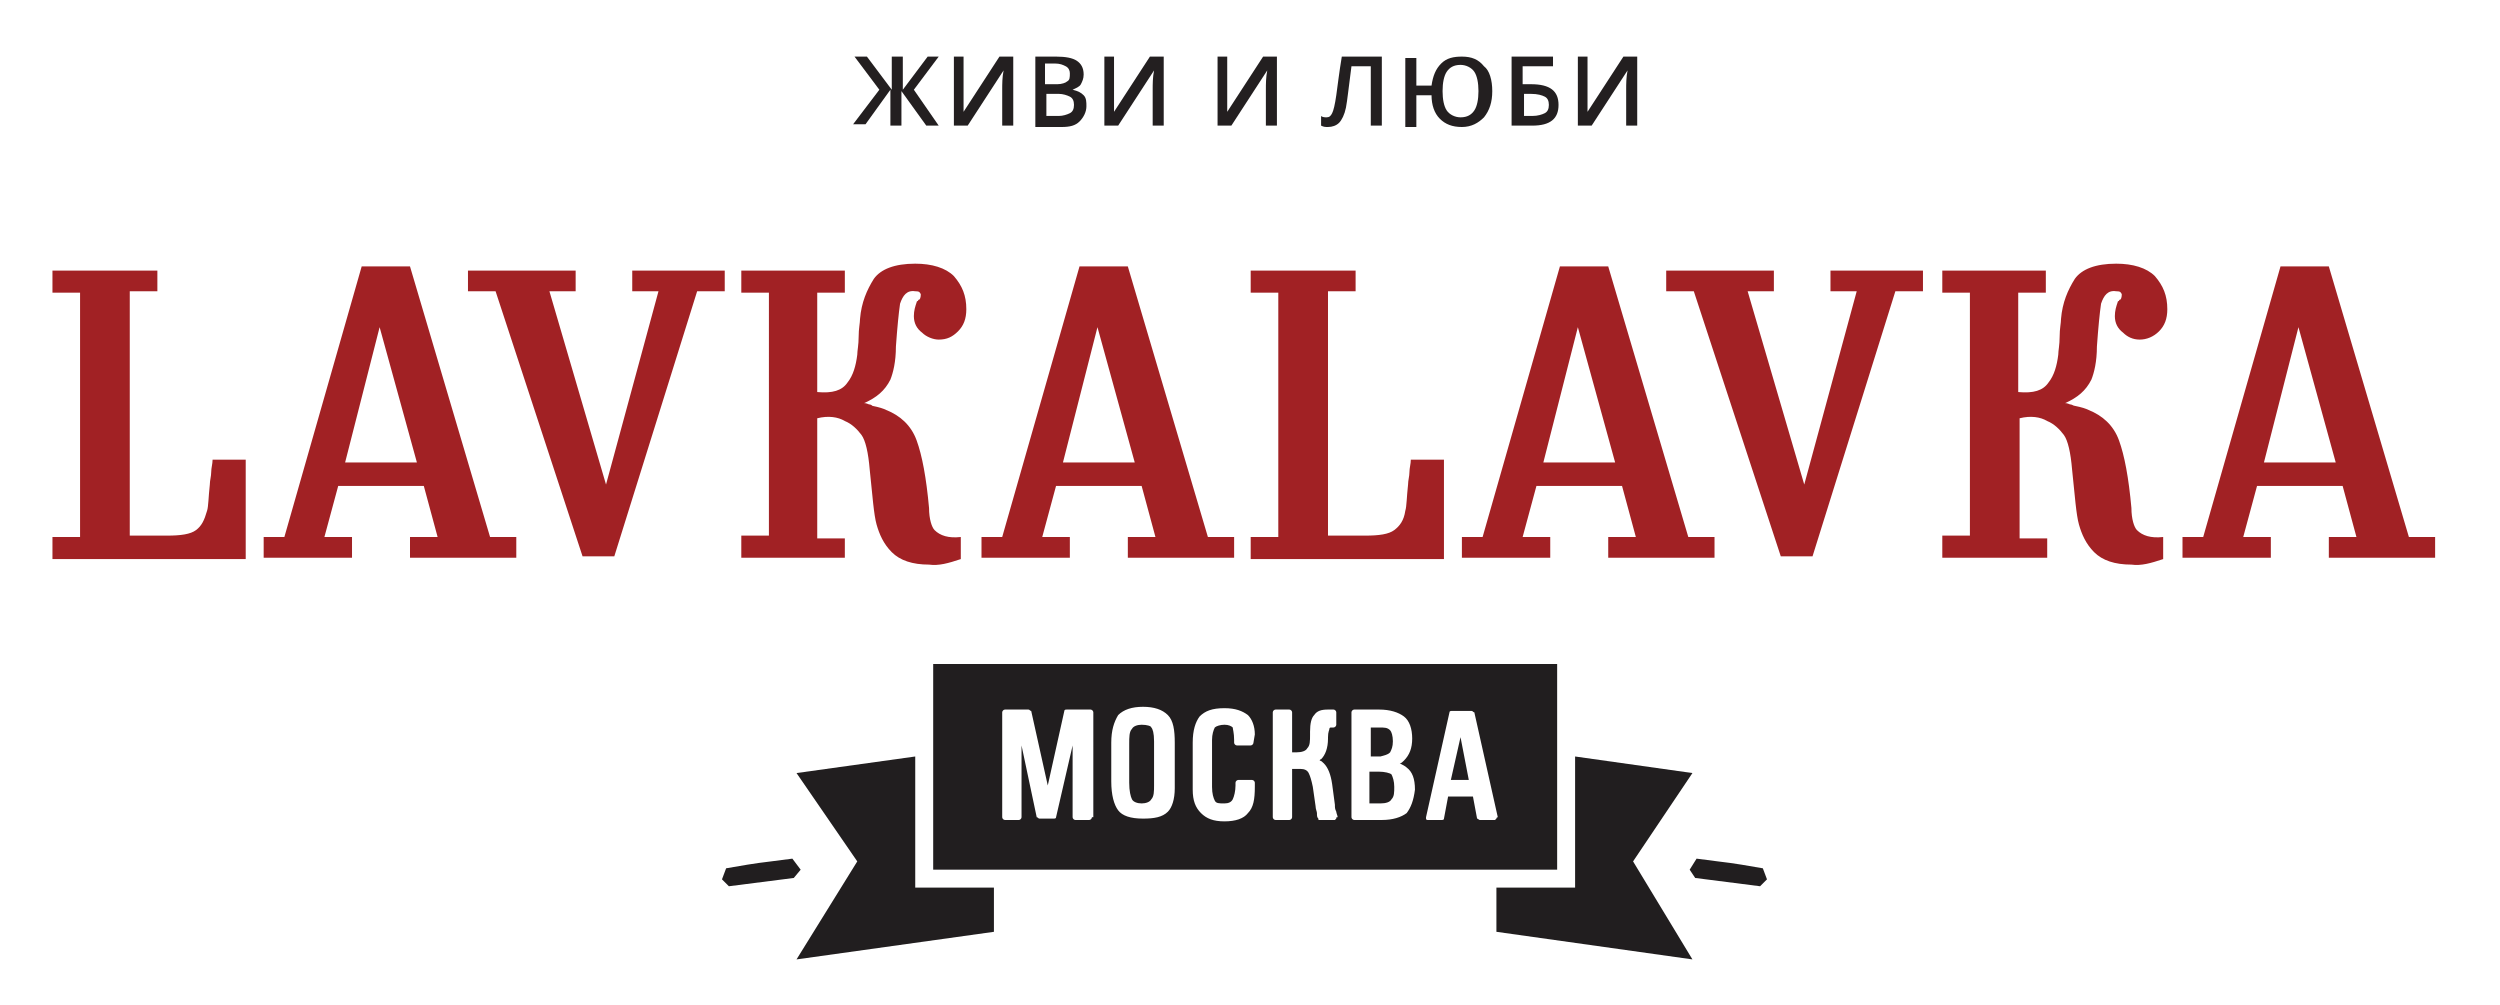 <?xml version="1.0" encoding="utf-8"?>
<!-- Generator: Adobe Illustrator 22.1.0, SVG Export Plug-In . SVG Version: 6.00 Build 0)  -->
<svg version="1.1" id="Layer_1" xmlns="http://www.w3.org/2000/svg" xmlns:xlink="http://www.w3.org/1999/xlink" x="0px" y="0px"
	 viewBox="0 0 181.1 72.8" style="enable-background:new 0 0 181.1 72.8;" xml:space="preserve">
<style type="text/css">
	.st0{fill-rule:evenodd;clip-rule:evenodd;fill:#211E1F;}
	.st1{fill:#A12124;}
	.st2{fill:#231F20;}
</style>
<g>
	<path class="st0" d="M57.4,62.2c-3,0.4-1.9,0.2-4.8,0.7l-0.3,0.8l0.5,0.5l4.7-0.6L58,63L57.4,62.2L57.4,62.2z"/>
	<polygon class="st0" points="108.4,67.5 108.4,64.3 112.8,64.3 114.1,64.3 114.1,63 114.1,54.8 122.6,56 118.3,62.4 122.6,69.5 
		108.4,67.5 	"/>
	<path class="st0" d="M122.9,62.2c3,0.4,1.9,0.2,4.8,0.7l0.3,0.8l-0.5,0.5l-4.7-0.6l-0.4-0.6L122.9,62.2L122.9,62.2z"/>
	<polygon class="st0" points="72,67.5 72,64.3 67.6,64.3 66.3,64.3 66.3,63 66.3,54.8 57.7,56 62.1,62.4 57.7,69.5 72,67.5 	"/>
	<g>
		<path class="st0" d="M99.9,55.9h-0.7v2.3h0.8c0.4,0,0.7-0.1,0.8-0.3c0.2-0.2,0.2-0.5,0.2-0.9v0c0-0.4-0.1-0.7-0.2-0.9
			C100.7,56,100.3,55.9,99.9,55.9z"/>
		<path class="st0" d="M82.7,52.5c-0.3,0-0.6,0.1-0.7,0.3c-0.2,0.2-0.2,0.6-0.2,1.1v2.8c0,0.6,0.1,1,0.2,1.2
			c0.1,0.2,0.4,0.3,0.7,0.3c0.3,0,0.6-0.1,0.7-0.3c0.2-0.2,0.2-0.6,0.2-1v-3.2c0-0.6-0.1-0.9-0.2-1C83.4,52.6,83.1,52.5,82.7,52.5z"
			/>
		<path class="st0" d="M100.7,54.5c0.1-0.2,0.2-0.4,0.2-0.8c0-0.4-0.1-0.7-0.2-0.8c-0.2-0.2-0.4-0.2-0.8-0.2h-0.6v2.1h0.7
			C100.3,54.7,100.5,54.7,100.7,54.5z"/>
		<path class="st0" d="M67.6,48.1V63h45.2V48.1H67.6z M79.1,59.2c0,0.1-0.1,0.2-0.2,0.2h-1c-0.1,0-0.2-0.1-0.2-0.2V54l-1.2,5.2
			c0,0.1-0.1,0.1-0.2,0.1h-1c-0.1,0-0.1-0.1-0.2-0.1L74,54v5.2c0,0.1-0.1,0.2-0.2,0.2h-1c-0.1,0-0.2-0.1-0.2-0.2v-7.6
			c0-0.1,0.1-0.2,0.2-0.2h1.7c0.1,0,0.1,0.1,0.2,0.1l1.2,5.4l1.2-5.4c0-0.1,0.1-0.1,0.2-0.1h1.7c0.1,0,0.2,0.1,0.2,0.2V59.2z
			 M85.1,57.1c0,0.8-0.2,1.4-0.5,1.7c-0.4,0.4-1,0.5-1.8,0.5c-0.9,0-1.5-0.2-1.8-0.6c-0.3-0.4-0.5-1.1-0.5-2.1v-2.8
			c0-0.9,0.2-1.5,0.5-2c0.4-0.4,1-0.6,1.8-0.6c0.8,0,1.4,0.2,1.8,0.6c0.4,0.4,0.5,1.1,0.5,2V57.1z M90.8,53.8c0,0.1-0.1,0.2-0.2,0.2
			h-1c-0.1,0-0.2-0.1-0.2-0.2v-0.2c0-0.5-0.1-0.8-0.1-0.9c0,0,0,0,0,0c-0.1-0.1-0.3-0.2-0.6-0.2c-0.3,0-0.6,0.1-0.7,0.2
			c-0.1,0.2-0.2,0.5-0.2,0.9V57c0,0.5,0.1,0.8,0.2,1c0.1,0.2,0.3,0.2,0.7,0.2c0.3,0,0.5-0.1,0.6-0.3c0.1-0.2,0.2-0.6,0.2-1v-0.2
			c0-0.1,0.1-0.2,0.2-0.2h1c0.1,0,0.2,0.1,0.2,0.2V57c0,0.9-0.1,1.5-0.5,1.9c-0.3,0.4-0.9,0.6-1.7,0.6c-0.8,0-1.3-0.2-1.7-0.6
			c-0.4-0.4-0.6-0.9-0.6-1.7v-3.4c0-0.9,0.2-1.5,0.5-1.9c0.4-0.4,0.9-0.6,1.8-0.6c0.8,0,1.3,0.2,1.7,0.5c0.3,0.3,0.5,0.8,0.5,1.4
			L90.8,53.8z M96.8,59.3c0,0-0.1,0.1-0.1,0.1h-1.1c-0.1,0-0.1,0-0.1-0.1c-0.1-0.1-0.1-0.2-0.1-0.4c0-0.1-0.1-0.3-0.1-0.5L95.1,57
			c-0.1-0.5-0.2-0.8-0.3-1c-0.1-0.2-0.3-0.3-0.6-0.3h-0.6v3.5c0,0.1-0.1,0.2-0.2,0.2h-1c-0.1,0-0.2-0.1-0.2-0.2v-7.6
			c0-0.1,0.1-0.2,0.2-0.2h1c0.1,0,0.2,0.1,0.2,0.2v2.9h0.3c0.4,0,0.7-0.1,0.8-0.3c0.2-0.2,0.2-0.5,0.2-1V53c0-0.6,0.1-1,0.3-1.2
			c0.2-0.3,0.5-0.4,1-0.4h0.4c0.1,0,0.2,0.1,0.2,0.2v0.9c0,0.1-0.1,0.2-0.2,0.2h-0.2c0,0-0.1,0-0.1,0.1c0,0.1-0.1,0.2-0.1,0.6v0.1
			c0,0.7-0.2,1.2-0.5,1.5c0,0-0.1,0-0.1,0.1c0.1,0,0.2,0.1,0.3,0.2c0.3,0.3,0.5,0.8,0.6,1.5l0.2,1.5c0,0.2,0,0.3,0.1,0.5
			c0,0.1,0.1,0.3,0.1,0.4C96.8,59.2,96.8,59.2,96.8,59.3z M101.9,58.9c-0.4,0.3-1,0.5-1.8,0.5h-2c-0.1,0-0.2-0.1-0.2-0.2v-7.6
			c0-0.1,0.1-0.2,0.2-0.2h1.8c0.8,0,1.4,0.2,1.8,0.5c0.4,0.3,0.6,0.9,0.6,1.6c0,0.7-0.2,1.2-0.6,1.6c-0.1,0.1-0.2,0.2-0.3,0.2
			c0.2,0.1,0.4,0.2,0.5,0.3c0.4,0.3,0.6,0.8,0.6,1.6C102.4,58,102.2,58.5,101.9,58.9z M108.4,59.3c0,0-0.1,0.1-0.1,0.1h-1.1
			c-0.1,0-0.1-0.1-0.2-0.1l-0.3-1.6h-1.8l-0.3,1.6c0,0.1-0.1,0.1-0.2,0.1h-1c0,0-0.1,0-0.1-0.1c0,0,0-0.1,0-0.1l1.7-7.6
			c0-0.1,0.1-0.1,0.2-0.1h1.4c0.1,0,0.1,0.1,0.2,0.1l1.7,7.6C108.4,59.2,108.4,59.3,108.4,59.3z"/>
		<polygon class="st0" points="105.1,56.5 106.4,56.5 105.8,53.4 		"/>
	</g>
</g>
<g>
	<path class="st1" d="M3.8,21.2v-1.6h7.6v1.5h-2v17.7h2.7c1,0,1.7-0.1,2.1-0.4c0.4-0.3,0.6-0.7,0.8-1.4c0.1-0.3,0.1-1,0.2-1.9
		c0-0.3,0.1-0.6,0.1-0.9c0-0.3,0.1-0.6,0.1-0.9h2.4v7.2h-14v-1.6h2V21.2H3.8L3.8,21.2z M30.7,35.2h-6.2l-1,3.7h2v1.5h-6.4v-1.5h1.5
		l5.6-19.6h3.5l5.8,19.6h1.9v1.5h-7.7v-1.5h2L30.7,35.2L30.7,35.2z M27.5,23.7L25,33.5h5.2L27.5,23.7L27.5,23.7z M43.9,35.1l3.8-14
		h-1.9v-1.5h6.7v1.5h-2l-6,19.2h-2.3l-6.3-19.2h-2v-1.5h7.8v1.5h-1.9L43.9,35.1L43.9,35.1z M61.2,40.4h-7.5v-1.6h2V21.2h-2v-1.6h7.5
		v1.6h-2v7.2c1.1,0.1,1.8-0.1,2.2-0.7c0.4-0.5,0.6-1.2,0.7-2c0-0.3,0.1-0.7,0.1-1.3c0-0.6,0.1-1,0.1-1.3c0.1-1.2,0.5-2.1,1-2.9
		c0.5-0.7,1.5-1.1,3-1.1c1.2,0,2.2,0.3,2.8,0.9c0.6,0.7,0.9,1.4,0.9,2.4c0,0.7-0.2,1.2-0.6,1.6c-0.4,0.4-0.8,0.6-1.4,0.6
		c-0.4,0-0.9-0.2-1.2-0.5c-0.4-0.3-0.6-0.7-0.6-1.2c0-0.4,0.1-0.7,0.2-1c0,0,0-0.1,0.1-0.1c0-0.1,0.1-0.1,0.1-0.1
		c0.1-0.1,0.1-0.3,0.1-0.4c-0.1-0.2-0.2-0.2-0.4-0.2c-0.6-0.1-0.9,0.3-1.1,0.9c-0.1,0.7-0.2,1.7-0.3,3.1c0,1.1-0.2,1.9-0.4,2.4
		c-0.4,0.8-1,1.3-1.9,1.7c0.2,0,0.3,0.1,0.4,0.1c0.1,0,0.2,0.1,0.2,0.1c0.5,0.1,0.8,0.2,1,0.3c1,0.4,1.8,1.1,2.2,2.2
		c0.4,1.1,0.7,2.7,0.9,4.9c0,0.8,0.2,1.4,0.4,1.6c0.4,0.4,1,0.6,1.9,0.5v1.6c-0.9,0.3-1.6,0.5-2.3,0.4c-1.2,0-2.1-0.3-2.7-0.9
		c-0.6-0.6-0.9-1.3-1.1-2c-0.2-0.7-0.3-2.1-0.5-4c-0.1-1.2-0.3-2.1-0.6-2.5c-0.3-0.4-0.7-0.8-1.2-1c-0.5-0.3-1.2-0.4-2-0.2v8.7h2
		V40.4L61.2,40.4z M82.7,35.2h-6.2l-1,3.7h2v1.5h-6.4v-1.5h1.5l5.6-19.6h3.5l5.8,19.6h1.9v1.5h-7.7v-1.5h2L82.7,35.2L82.7,35.2z
		 M79.5,23.7L77,33.5h5.2L79.5,23.7L79.5,23.7z"/>
	<path class="st1" d="M90.6,21.2v-1.6h7.6v1.5h-2v17.7h2.7c1,0,1.7-0.1,2.1-0.4c0.4-0.3,0.7-0.7,0.8-1.4c0.1-0.3,0.1-1,0.2-1.9
		c0-0.3,0.1-0.6,0.1-0.9c0-0.3,0.1-0.6,0.1-0.9h2.4v7.2h-14v-1.6h2V21.2H90.6L90.6,21.2z M117.5,35.2h-6.2l-1,3.7h2v1.5h-6.4v-1.5
		h1.5l5.6-19.6h3.5l5.8,19.6h1.9v1.5h-7.7v-1.5h2L117.5,35.2L117.5,35.2z M114.3,23.7l-2.5,9.8h5.2L114.3,23.7L114.3,23.7z
		 M130.7,35.1l3.8-14h-1.9v-1.5h6.7v1.5h-2l-6,19.2h-2.3l-6.3-19.2h-2v-1.5h7.8v1.5h-1.9L130.7,35.1L130.7,35.1z M148.2,40.4h-7.5
		v-1.6h2V21.2h-2v-1.6h7.5v1.6h-2v7.2c1.1,0.1,1.8-0.1,2.2-0.7c0.4-0.5,0.6-1.2,0.7-2c0-0.3,0.1-0.7,0.1-1.3c0-0.6,0.1-1,0.1-1.3
		c0.1-1.2,0.5-2.1,1-2.9c0.5-0.7,1.5-1.1,3-1.1c1.2,0,2.2,0.3,2.8,0.9c0.6,0.7,0.9,1.4,0.9,2.4c0,0.7-0.2,1.2-0.6,1.6
		c-0.4,0.4-0.9,0.6-1.4,0.6c-0.5,0-0.9-0.2-1.2-0.5c-0.4-0.3-0.6-0.7-0.6-1.2c0-0.4,0.1-0.7,0.2-1c0,0,0-0.1,0.1-0.1
		c0-0.1,0.1-0.1,0.1-0.1c0.1-0.1,0.1-0.3,0.1-0.4c-0.1-0.2-0.2-0.2-0.4-0.2c-0.6-0.1-0.9,0.3-1.1,0.9c-0.1,0.7-0.2,1.7-0.3,3.1
		c0,1.1-0.2,1.9-0.4,2.4c-0.4,0.8-1,1.3-1.9,1.7c0.2,0,0.3,0.1,0.4,0.1c0.1,0,0.2,0.1,0.3,0.1c0.5,0.1,0.8,0.2,1,0.3
		c1,0.4,1.8,1.1,2.2,2.2c0.4,1.1,0.7,2.7,0.9,4.9c0,0.8,0.2,1.4,0.4,1.6c0.4,0.4,1,0.6,1.9,0.5v1.6c-0.9,0.3-1.6,0.5-2.3,0.4
		c-1.2,0-2.1-0.3-2.7-0.9c-0.6-0.6-0.9-1.3-1.1-2c-0.2-0.7-0.3-2.1-0.5-4c-0.1-1.2-0.3-2.1-0.6-2.5c-0.3-0.4-0.7-0.8-1.2-1
		c-0.5-0.3-1.2-0.4-2-0.2v8.7h2V40.4L148.2,40.4z M169.7,35.2h-6.2l-1,3.7h2v1.5h-6.4v-1.5h1.5l5.6-19.6h3.5l5.8,19.6h1.9v1.5h-7.7
		v-1.5h2L169.7,35.2L169.7,35.2z M166.5,23.7l-2.5,9.8h5.2L166.5,23.7L166.5,23.7z"/>
</g>
<g>
	<path class="st2" d="M63.7,6.5l-1.8-2.4h0.9l1.8,2.4V4.1h0.8v2.4l1.8-2.4H68l-1.8,2.4L68,9.1h-0.9l-1.8-2.5v2.5h-0.8V6.5l-1.8,2.5
		h-0.9L63.7,6.5z"/>
	<path class="st2" d="M69.1,4.1h0.7v2.6c0,0.3,0,0.5,0,0.8c0,0.3,0,0.5,0,0.6h0l2.6-4h1v5h-0.8V6.5c0-0.4,0-0.9,0.1-1.4h0l-2.6,4h-1
		V4.1z"/>
	<path class="st2" d="M75,4.1h1.5c0.7,0,1.2,0.1,1.5,0.3c0.3,0.2,0.5,0.5,0.5,1c0,0.3-0.1,0.5-0.2,0.7s-0.4,0.3-0.6,0.4v0
		c0.4,0.1,0.6,0.2,0.8,0.4c0.2,0.2,0.2,0.5,0.2,0.8c0,0.4-0.2,0.8-0.5,1.1c-0.3,0.3-0.7,0.4-1.3,0.4H75V4.1z M75.8,6.1h0.8
		c0.3,0,0.6-0.1,0.7-0.2c0.2-0.1,0.2-0.3,0.2-0.6c0-0.2-0.1-0.4-0.3-0.5c-0.2-0.1-0.4-0.2-0.8-0.2h-0.7V6.1z M75.8,6.8v1.6h0.9
		c0.3,0,0.6-0.1,0.8-0.2c0.2-0.1,0.3-0.3,0.3-0.6c0-0.3-0.1-0.5-0.3-0.6S77,6.8,76.7,6.8H75.8z"/>
	<path class="st2" d="M80,4.1h0.7v2.6c0,0.3,0,0.5,0,0.8c0,0.3,0,0.5,0,0.6h0l2.6-4h1v5h-0.8V6.5c0-0.4,0-0.9,0.1-1.4h0l-2.6,4h-1
		V4.1z"/>
	<path class="st2" d="M88.2,4.1h0.7v2.6c0,0.3,0,0.5,0,0.8c0,0.3,0,0.5,0,0.6h0l2.6-4h1v5h-0.8V6.5c0-0.4,0-0.9,0.1-1.4h0l-2.6,4h-1
		V4.1z"/>
	<path class="st2" d="M100.1,9.1h-0.8V4.8h-1.4c-0.2,1.5-0.3,2.5-0.4,3c-0.1,0.5-0.3,0.9-0.5,1.1c-0.2,0.2-0.5,0.3-0.8,0.3
		c-0.2,0-0.3,0-0.5-0.1V8.4c0.1,0.1,0.3,0.1,0.4,0.1c0.2,0,0.3-0.1,0.4-0.3c0.1-0.2,0.2-0.6,0.3-1.3c0.1-0.7,0.2-1.6,0.4-2.8h2.9
		V9.1z"/>
	<path class="st2" d="M108.1,6.6c0,0.8-0.2,1.4-0.6,1.9c-0.4,0.4-0.9,0.7-1.6,0.7c-0.7,0-1.2-0.2-1.6-0.6c-0.4-0.4-0.6-1-0.6-1.7
		h-1.1v2.3h-0.8v-5h0.8v2h1.1c0.1-0.7,0.3-1.2,0.7-1.6c0.4-0.4,0.9-0.5,1.5-0.5c0.7,0,1.2,0.2,1.6,0.7
		C107.9,5.1,108.1,5.8,108.1,6.6z M104.5,6.6c0,0.6,0.1,1.1,0.3,1.4c0.2,0.3,0.6,0.5,1,0.5c0.5,0,0.8-0.2,1-0.5
		c0.2-0.3,0.3-0.8,0.3-1.4c0-0.6-0.1-1.1-0.3-1.4c-0.2-0.3-0.6-0.5-1-0.5c-0.5,0-0.8,0.2-1,0.5S104.5,6,104.5,6.6z"/>
	<path class="st2" d="M112.9,7.6c0,1-0.6,1.5-1.9,1.5h-1.5v-5h3v0.7h-2.2v1.3h0.6C112.3,6.1,112.9,6.6,112.9,7.6z M110.4,8.4h0.6
		c0.4,0,0.7-0.1,0.9-0.2c0.2-0.1,0.3-0.3,0.3-0.6c0-0.3-0.1-0.5-0.3-0.6c-0.2-0.1-0.5-0.2-1-0.2h-0.5V8.4z"/>
	<path class="st2" d="M114.3,4.1h0.7v2.6c0,0.3,0,0.5,0,0.8c0,0.3,0,0.5,0,0.6h0l2.6-4h1v5h-0.8V6.5c0-0.4,0-0.9,0.1-1.4h0l-2.6,4
		h-1V4.1z"/>
</g>
</svg>

